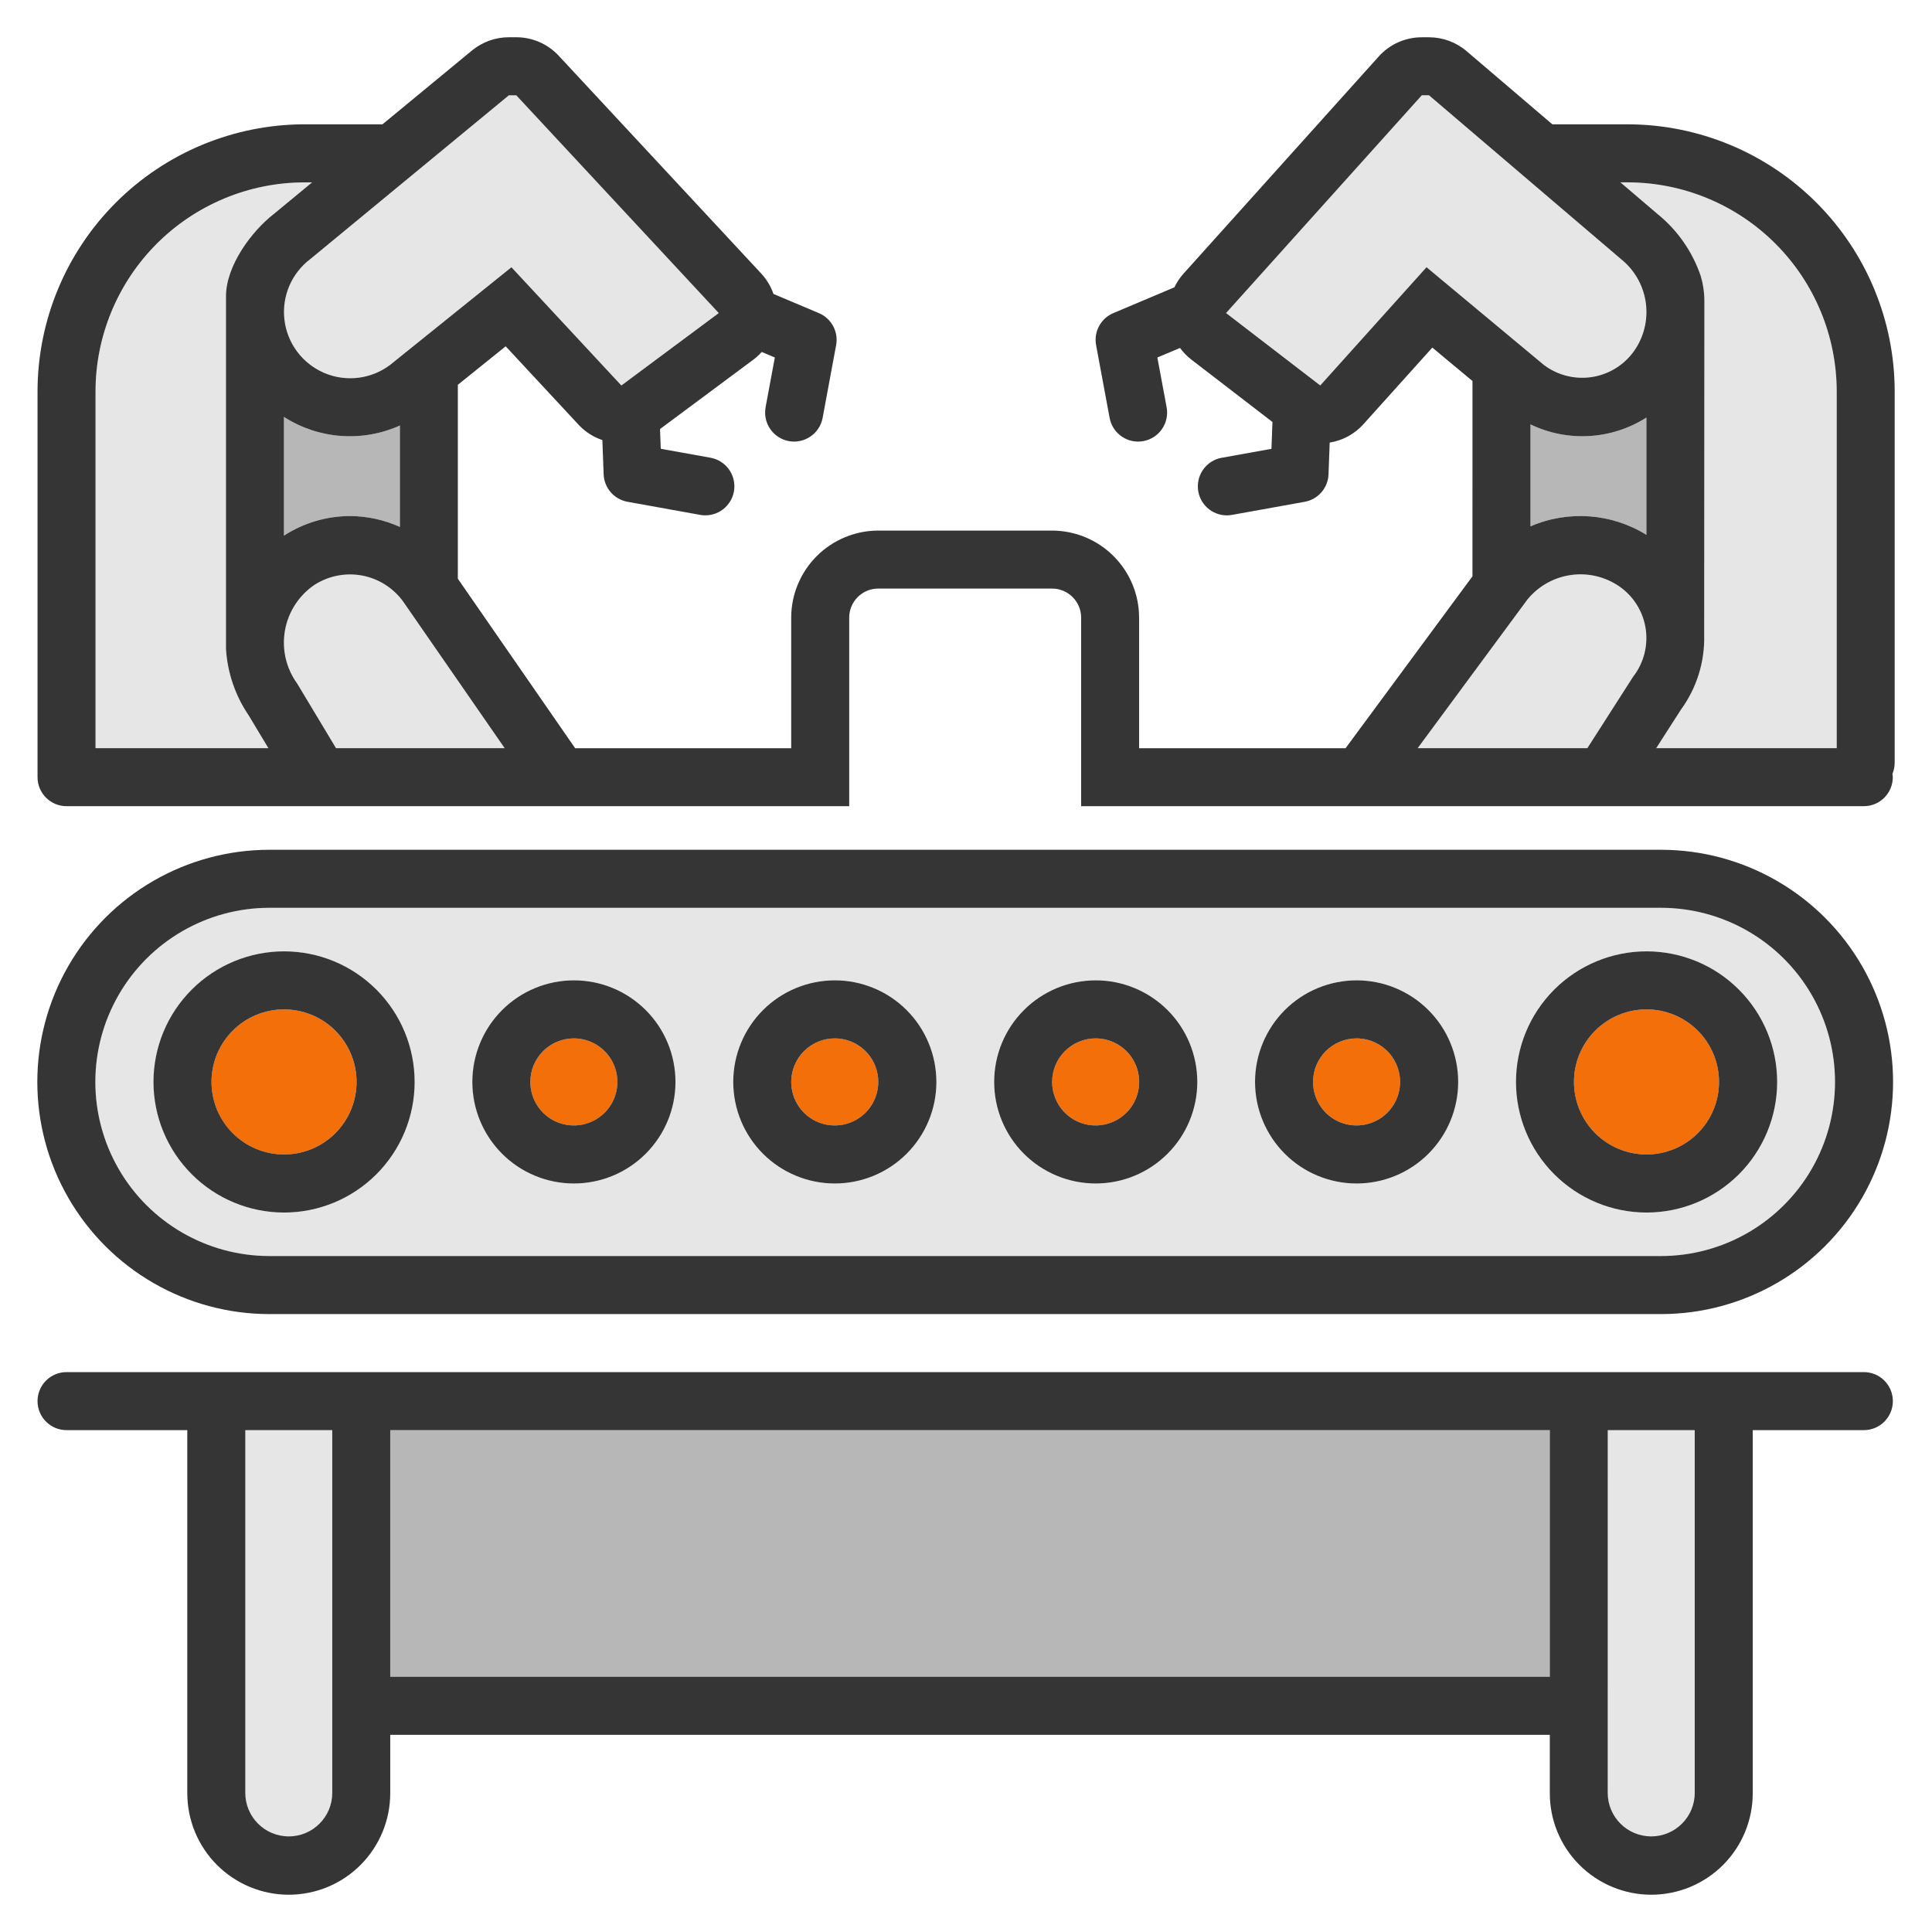 <?xml version="1.0" encoding="utf-8"?>
<!-- Generator: Adobe Illustrator 16.0.0, SVG Export Plug-In . SVG Version: 6.00 Build 0)  -->
<!DOCTYPE svg PUBLIC "-//W3C//DTD SVG 1.1//EN" "http://www.w3.org/Graphics/SVG/1.1/DTD/svg11.dtd">
<svg version="1.1" id="Calque_1" xmlns="http://www.w3.org/2000/svg" xmlns:xlink="http://www.w3.org/1999/xlink" x="0px" y="0px"
	 width="89px" height="89px" viewBox="0 0 89 89" enable-background="new 0 0 89 89" xml:space="preserve">
<g>
	<path fill="#F26F0A" d="M38.452,47.835c-1.106,0.002-2.002,0.898-2.003,2.005c0,0.811,0.488,1.543,1.238,1.854
		c0.75,0.309,1.612,0.137,2.186-0.437c0.573-0.574,0.745-1.438,0.434-2.187C39.996,48.321,39.263,47.834,38.452,47.835z"/>
	<path fill="#F26F0A" d="M50.471,47.835c-1.106,0.002-2.002,0.898-2.003,2.005c0,0.811,0.489,1.543,1.238,1.854
		c0.749,0.309,1.612,0.137,2.186-0.437c0.573-0.574,0.744-1.438,0.433-2.187C52.014,48.321,51.282,47.834,50.471,47.835z"/>
	<path fill="#F26F0A" d="M26.434,47.835L26.434,47.835c-1.107,0.002-2.002,0.898-2.003,2.005c0,0.811,0.489,1.543,1.238,1.854
		c0.75,0.309,1.612,0.137,2.186-0.437c0.573-0.574,0.744-1.438,0.433-2.187C27.977,48.321,27.246,47.834,26.434,47.835z"/>
	<path fill="#F26F0A" d="M75.845,46.499c-0.887,0.001-1.735,0.353-2.361,0.98c-0.627,0.626-0.978,1.477-0.977,2.361
		c0,0.887,0.352,1.736,0.979,2.363s1.478,0.979,2.364,0.979c0.886,0,1.735-0.353,2.362-0.979c0.626-0.628,0.979-1.478,0.979-2.364
		s-0.354-1.737-0.981-2.363C77.582,46.849,76.73,46.498,75.845,46.499z"/>
	<path fill="#F26F0A" d="M62.489,47.835c-1.105,0.002-2.002,0.898-2.002,2.005c0,0.811,0.488,1.543,1.237,1.854
		c0.75,0.309,1.612,0.137,2.186-0.437c0.574-0.574,0.745-1.438,0.434-2.187C64.033,48.321,63.301,47.834,62.489,47.835z"/>
	<rect x="17.977" y="65.881" fill="#B7B7B7" width="53.417" height="11.362"/>
	<path fill="#E6E6E6" d="M15.306,65.881H11.3v16.71c0,1.106,0.896,2.004,2.003,2.004c1.106,0,2.003-0.897,2.003-2.004h0V65.881z"/>
	<path fill="#E6E6E6" d="M76.512,41.819H12.413c-2.866,0-5.514,1.529-6.946,4.011c-1.433,2.481-1.433,5.539,0,8.021
		c1.432,2.48,4.08,4.01,6.946,4.01h64.099c2.865,0,5.513-1.529,6.946-4.01c1.433-2.481,1.433-5.539,0-8.021
		C82.024,43.349,79.377,41.819,76.512,41.819z M17.336,54.098c-1.129,1.128-2.66,1.761-4.256,1.759h0
		c-1.594-0.002-3.122-0.638-4.248-1.766c-1.126-1.127-1.76-2.656-1.761-4.25c0-1.597,0.634-3.125,1.763-4.254
		c1.129-1.128,2.659-1.762,4.255-1.762c1.596,0.001,3.125,0.635,4.253,1.765c1.128,1.129,1.761,2.659,1.76,4.255
		S18.465,52.971,17.336,54.098z M29.744,53.15c-0.878,0.877-2.068,1.369-3.31,1.368c-1.24-0.002-2.43-0.495-3.306-1.372
		c-0.876-0.878-1.369-2.067-1.368-3.308c0-1.24,0.493-2.431,1.371-3.309c0.878-0.877,2.068-1.369,3.31-1.369
		s2.431,0.494,3.309,1.372c0.877,0.877,1.369,2.068,1.368,3.31S30.623,52.273,29.744,53.15z M41.763,53.15
		c-0.878,0.877-2.069,1.369-3.311,1.368c-1.24-0.002-2.429-0.495-3.306-1.372c-0.876-0.878-1.368-2.067-1.368-3.308
		c0-1.24,0.493-2.431,1.371-3.309c0.878-0.877,2.068-1.369,3.31-1.369c1.24,0,2.431,0.494,3.308,1.372
		c0.877,0.877,1.37,2.069,1.369,3.31C43.135,51.084,42.641,52.273,41.763,53.15z M53.78,53.15c-0.878,0.877-2.067,1.369-3.309,1.368
		l0,0h-0.001c0,0,0,0,0.001,0c-1.241-0.002-2.43-0.495-3.307-1.372c-0.877-0.878-1.368-2.067-1.367-3.308
		c0-1.24,0.492-2.431,1.371-3.309c0.877-0.877,2.066-1.369,3.308-1.369s2.432,0.494,3.309,1.372c0.878,0.877,1.369,2.068,1.369,3.31
		C55.153,51.084,54.66,52.273,53.78,53.15z M65.8,53.15c-0.878,0.877-2.069,1.369-3.311,1.368c-1.239-0.002-2.43-0.495-3.305-1.372
		c-0.877-0.878-1.369-2.067-1.369-3.308s0.494-2.431,1.372-3.309c0.877-0.877,2.067-1.369,3.309-1.369s2.432,0.494,3.308,1.372
		c0.878,0.877,1.37,2.068,1.369,3.31C67.173,51.084,66.678,52.273,65.8,53.15z M80.102,54.098c-1.131,1.128-2.662,1.761-4.257,1.759
		c-1.594-0.002-3.122-0.638-4.249-1.766s-1.76-2.656-1.76-4.25c0-1.597,0.633-3.125,1.762-4.254
		c1.128-1.128,2.659-1.762,4.254-1.762c1.597,0.001,3.127,0.635,4.254,1.765c1.129,1.129,1.762,2.659,1.761,4.255
		S81.229,52.971,80.102,54.098z"/>
	<path fill="#E6E6E6" d="M74.063,82.591c0,1.106,0.897,2.004,2.004,2.004s2.004-0.897,2.004-2.004v-16.71h-4.007L74.063,82.591z"/>
	<path fill="#F26F0A" d="M13.08,46.499c-0.886,0.001-1.735,0.353-2.361,0.98c-0.626,0.626-0.978,1.477-0.978,2.361
		c0,0.887,0.353,1.736,0.979,2.363c0.627,0.627,1.478,0.979,2.364,0.979c0.887,0,1.737-0.353,2.363-0.979
		c0.626-0.628,0.978-1.478,0.978-2.364c-0.001-0.887-0.354-1.737-0.981-2.363C14.817,46.849,13.966,46.499,13.08,46.499z"/>
	<path fill="#E6E6E6" d="M74.666,11.929l-8.838-7.54h-0.331L56.48,14.421l4.339,3.336l4.896-5.447l5.404,4.5
		c0.657,0.496,1.492,0.694,2.302,0.544c0.81-0.149,1.52-0.634,1.953-1.333c0.405-0.65,0.556-1.426,0.425-2.181
		C75.669,13.086,75.266,12.406,74.666,11.929z"/>
	<path fill="#B7B7B7" d="M18.422,24.274v-4.673c-1.733,0.78-3.743,0.632-5.342-0.397v5.473c0.908-0.588,1.966-0.902,3.048-0.904
		C16.919,23.777,17.701,23.948,18.422,24.274z"/>
	<path fill="#E6E6E6" d="M74.443,26.915c-0.652-0.396-1.425-0.542-2.177-0.411c-0.751,0.131-1.43,0.528-1.91,1.121l0,0
		c-0.001,0.001-3.124,4.23-5.051,6.841h7.817l2.108-3.292c0.509-0.652,0.713-1.492,0.562-2.307
		C75.644,28.054,75.151,27.343,74.443,26.915z"/>
	<path fill="#B7B7B7" d="M70.503,19.55v4.698c1.736-0.752,3.732-0.606,5.341,0.392v-0.001v-5.404
		C74.238,20.258,72.218,20.377,70.503,19.55z"/>
	<path fill="#E6E6E6" d="M74.983,8.399h-0.337c1.008,0.86,1.713,1.462,1.713,1.462c0.919,0.743,1.606,1.733,1.987,2.854
		c0.109,0.368,0.167,0.75,0.167,1.135l0,0c0,0.005-0.007,15.365-0.009,15.41c0.032,1.235-0.349,2.446-1.079,3.442l-1.131,1.763
		h8.315V18.034c-0.002-2.553-1.017-5.001-2.821-6.808C79.984,9.421,77.537,8.403,74.983,8.399z"/>
	<path fill="#E6E6E6" d="M16.675,26.512c-0.76-0.141-1.545,0.016-2.194,0.435c-0.717,0.49-1.206,1.25-1.354,2.105
		c-0.148,0.856,0.056,1.736,0.566,2.439l1.788,2.975h7.768l-4.681-6.762C18.112,27.079,17.435,26.652,16.675,26.512z"/>
	<path fill="#E6E6E6" d="M12.64,9.836l1.739-1.435h-0.353c-2.553,0.004-5,1.021-6.805,2.827c-1.805,1.807-2.819,4.255-2.82,6.808
		v16.43h7.963l-0.909-1.512l0,0c-0.617-0.908-0.978-1.966-1.045-3.063l0-16.243C10.41,12.251,11.576,10.655,12.64,9.836z"/>
	<path fill="#E6E6E6" d="M13.103,14.739c0.131,1.082,0.831,2.013,1.834,2.44c1.004,0.428,2.159,0.287,3.03-0.368l5.592-4.501
		l5.064,5.447l4.487-3.336L23.784,4.391h-0.343l-9.142,7.539C13.427,12.586,12.971,13.657,13.103,14.739z"/>
	<path fill="#353535" d="M85.86,63.208H3.065c-0.738,0-1.336,0.598-1.336,1.336s0.599,1.337,1.336,1.337h5.563v16.71
		c-0.004,1.242,0.486,2.436,1.363,3.316s2.069,1.376,3.311,1.376c1.243,0,2.435-0.495,3.312-1.376
		c0.876-0.881,1.367-2.074,1.363-3.316v-2.674h53.417v2.674c-0.006,1.242,0.485,2.436,1.362,3.316s2.069,1.376,3.311,1.376
		c1.242,0,2.436-0.495,3.313-1.376s1.367-2.074,1.362-3.316v-16.71h5.119c0.737,0,1.336-0.599,1.336-1.337
		S86.598,63.208,85.86,63.208z M13.303,84.595c-1.107,0-2.003-0.897-2.003-2.004v-16.71h4.006v16.71h0
		C15.306,83.697,14.41,84.595,13.303,84.595z M71.394,77.243H17.977V65.881h53.417V77.243z M78.07,82.591
		c0,1.106-0.897,2.004-2.004,2.004s-2.004-0.897-2.004-2.004l0.001-16.71h4.007V82.591z"/>
	<path fill="#353535" d="M76.512,39.146H12.413c-3.821,0-7.351,2.039-9.261,5.348c-1.91,3.31-1.91,7.386,0,10.693
		c1.911,3.31,5.44,5.348,9.261,5.348h64.099c3.82,0,7.351-2.038,9.262-5.348c1.91-3.308,1.91-7.384,0-10.693
		C83.862,41.185,80.332,39.146,76.512,39.146z M83.458,53.851c-1.434,2.48-4.081,4.01-6.946,4.01H12.413
		c-2.866,0-5.514-1.529-6.946-4.01c-1.433-2.481-1.433-5.539,0-8.021c1.432-2.481,4.08-4.011,6.946-4.011h64.099
		c2.865,0,5.513,1.529,6.946,4.011C84.891,48.312,84.891,51.369,83.458,53.851z"/>
	<path fill="#353535" d="M13.088,43.825c-1.596,0-3.126,0.634-4.255,1.762c-1.129,1.129-1.763,2.657-1.763,4.254
		c0.001,1.594,0.635,3.123,1.761,4.25c1.126,1.128,2.654,1.764,4.248,1.766h0c1.596,0.002,3.126-0.631,4.256-1.759
		c1.129-1.127,1.765-2.657,1.766-4.253s-0.632-3.126-1.76-4.255C16.213,44.46,14.684,43.826,13.088,43.825z M15.448,52.203
		c-0.626,0.627-1.477,0.979-2.363,0.979c-0.886,0-1.736-0.352-2.364-0.979c-0.626-0.627-0.979-1.477-0.979-2.363
		c0-0.885,0.352-1.735,0.978-2.361c0.626-0.628,1.475-0.979,2.361-0.98c0.886,0,1.737,0.35,2.364,0.977
		c0.627,0.626,0.98,1.477,0.981,2.363C16.426,50.726,16.074,51.575,15.448,52.203z"/>
	<path fill="#353535" d="M75.852,43.825c-1.595,0-3.126,0.634-4.254,1.762c-1.129,1.129-1.762,2.657-1.762,4.254
		c0,1.594,0.633,3.122,1.76,4.25s2.655,1.764,4.249,1.766c1.595,0.002,3.126-0.631,4.257-1.759c1.128-1.127,1.764-2.657,1.765-4.253
		s-0.632-3.126-1.761-4.255C78.979,44.46,77.448,43.826,75.852,43.825z M78.212,52.203c-0.627,0.627-1.477,0.979-2.362,0.979
		c-0.887,0-1.737-0.352-2.364-0.979s-0.979-1.477-0.979-2.363c-0.001-0.885,0.35-1.735,0.977-2.361
		c0.626-0.628,1.475-0.979,2.361-0.98c0.886-0.001,1.737,0.35,2.364,0.977c0.627,0.626,0.98,1.477,0.981,2.363
		S78.838,51.575,78.212,52.203z"/>
	<path fill="#353535" d="M62.496,45.161c-1.241,0-2.432,0.492-3.309,1.369c-0.878,0.878-1.372,2.068-1.372,3.309
		s0.492,2.43,1.369,3.308c0.875,0.877,2.065,1.37,3.305,1.372c1.241,0.001,2.433-0.491,3.311-1.368s1.373-2.066,1.373-3.308
		c0.001-1.241-0.491-2.433-1.369-3.31C64.928,45.655,63.737,45.161,62.496,45.161z M63.91,51.257
		c-0.573,0.573-1.436,0.745-2.186,0.437c-0.749-0.311-1.237-1.043-1.237-1.854c0-1.106,0.896-2.003,2.002-2.005
		c0.812-0.001,1.544,0.486,1.854,1.235C64.655,49.819,64.484,50.683,63.91,51.257z"/>
	<path fill="#353535" d="M50.477,45.161c-1.241,0-2.431,0.492-3.308,1.369c-0.879,0.878-1.371,2.068-1.371,3.309
		c-0.001,1.24,0.49,2.43,1.367,3.308c0.877,0.877,2.065,1.37,3.307,1.372c1.241,0.001,2.431-0.491,3.309-1.368
		c0.88-0.877,1.373-2.066,1.374-3.308c0-1.241-0.491-2.433-1.369-3.31C52.908,45.655,51.718,45.161,50.477,45.161z M51.892,51.257
		c-0.573,0.573-1.437,0.745-2.186,0.437c-0.749-0.311-1.238-1.043-1.238-1.854c0.001-1.106,0.896-2.003,2.003-2.005
		c0.812-0.001,1.543,0.486,1.854,1.235C52.636,49.819,52.465,50.683,51.892,51.257z"/>
	<polygon fill="#353535" points="50.472,54.519 50.472,54.519 50.471,54.519 	"/>
	<path fill="#353535" d="M38.459,45.161c-1.241,0-2.432,0.492-3.31,1.369c-0.878,0.878-1.371,2.068-1.371,3.309
		c0,1.24,0.491,2.43,1.368,3.308c0.877,0.877,2.066,1.37,3.306,1.372c1.241,0.001,2.432-0.491,3.311-1.368
		c0.878-0.877,1.373-2.066,1.373-3.308c0-1.24-0.492-2.433-1.369-3.31C40.89,45.655,39.699,45.161,38.459,45.161z M39.873,51.257
		c-0.573,0.573-1.436,0.745-2.186,0.437c-0.75-0.311-1.238-1.043-1.238-1.854c0.001-1.106,0.897-2.003,2.003-2.005
		c0.811-0.001,1.543,0.486,1.854,1.235C40.617,49.819,40.446,50.683,39.873,51.257z"/>
	<path fill="#353535" d="M26.44,45.161c-1.241,0-2.432,0.492-3.31,1.369c-0.877,0.878-1.371,2.068-1.371,3.309
		c-0.001,1.24,0.492,2.43,1.368,3.308c0.876,0.877,2.065,1.37,3.306,1.372c1.241,0.001,2.432-0.491,3.31-1.368
		c0.879-0.877,1.373-2.066,1.374-3.308s-0.491-2.433-1.368-3.31C28.872,45.655,27.682,45.161,26.44,45.161z M27.855,51.257
		c-0.574,0.573-1.436,0.745-2.186,0.437c-0.75-0.311-1.238-1.043-1.238-1.854c0-1.106,0.896-2.003,2.002-2.005h0
		c0.812-0.001,1.543,0.486,1.854,1.235C28.599,49.819,28.428,50.683,27.855,51.257z"/>
	<path fill="#353535" d="M74.983,5.727L74.983,5.727l-3.471,0.001c-2.04-1.741-3.952-3.372-3.952-3.372h0.001
		c-0.483-0.412-1.098-0.639-1.732-0.639h-0.332c-0.758,0-1.479,0.322-1.985,0.886l-9.017,10.031
		c-0.158,0.182-0.291,0.385-0.395,0.602l-2.813,1.188c-0.578,0.244-0.909,0.858-0.794,1.476l0.623,3.351
		c0.135,0.725,0.832,1.204,1.557,1.069c0.726-0.136,1.203-0.833,1.069-1.558l-0.427-2.294l1.044-0.439
		c0.141,0.192,0.307,0.365,0.494,0.514l3.764,2.896l-0.046,1.237l-2.293,0.413v-0.001c-0.68,0.124-1.154,0.745-1.093,1.435
		c0.062,0.688,0.636,1.216,1.328,1.218c0.08,0,0.159-0.006,0.238-0.021l3.351-0.604c0.618-0.111,1.075-0.638,1.098-1.266
		l0.054-1.462c0.598-0.096,1.145-0.392,1.55-0.842l3.178-3.534l1.85,1.54l-0.001,8.997l-5.846,7.919h-9.511v-6.016
		c0-1.063-0.423-2.08-1.174-2.832s-1.77-1.176-2.832-1.178h-8.013c-1.063,0.002-2.082,0.426-2.833,1.178
		c-0.75,0.752-1.173,1.77-1.174,2.832v6.016h-9.952l-5.405-7.809v-8.932l2.204-1.774l3.372,3.628
		c0.298,0.315,0.67,0.554,1.082,0.692l0.059,1.576l0,0c0.023,0.628,0.48,1.154,1.098,1.266l3.351,0.604
		c0.079,0.015,0.159,0.021,0.239,0.021c0.691-0.002,1.268-0.531,1.329-1.219c0.061-0.689-0.413-1.311-1.093-1.435l-2.293-0.412
		l-0.034-0.91l4.299-3.195h0c0.14-0.106,0.269-0.225,0.386-0.355l0.604,0.254l-0.426,2.293l0.001,0.001
		c-0.065,0.348,0.011,0.708,0.211,0.999c0.201,0.293,0.508,0.493,0.857,0.559c0.725,0.134,1.422-0.344,1.558-1.069l0.622-3.351
		c0.115-0.617-0.215-1.231-0.794-1.476l-2.092-0.883V13.54c-0.121-0.349-0.313-0.668-0.564-0.939L25.739,2.569
		c-0.504-0.544-1.213-0.853-1.955-0.853h-0.343c-0.62,0-1.22,0.217-1.698,0.61c0,0-2.08,1.715-4.122,3.4h-3.594
		c-3.263,0.006-6.389,1.305-8.694,3.611c-2.305,2.308-3.602,5.436-3.604,8.697v17.767c0,0.738,0.598,1.337,1.335,1.337h36.056
		v-8.688c0-0.354,0.141-0.694,0.391-0.944c0.25-0.251,0.59-0.393,0.944-0.393h8.013c0.354,0,0.693,0.142,0.944,0.393
		c0.25,0.25,0.392,0.59,0.392,0.944v8.688h36.055c0.738,0,1.335-0.599,1.335-1.337c-0.002-0.053-0.007-0.105-0.015-0.156
		c0.066-0.163,0.102-0.336,0.102-0.512v-17.1c-0.002-3.262-1.298-6.39-3.604-8.696C81.372,7.031,78.246,5.732,74.983,5.727z
		 M23.441,4.391h0.343l9.327,10.031l-4.487,3.336l-5.064-5.447l-5.592,4.501c-0.871,0.655-2.026,0.796-3.03,0.368
		c-1.003-0.428-1.703-1.358-1.834-2.44c-0.132-1.082,0.324-2.153,1.196-2.81L23.441,4.391z M11.455,32.954L11.455,32.954
		l0.909,1.512H4.4v-16.43c0.001-2.553,1.016-5.001,2.82-6.808c1.805-1.806,4.252-2.823,6.805-2.827h0.353L12.64,9.836
		c-1.063,0.819-2.23,2.415-2.23,3.813l0,16.243C10.477,30.988,10.838,32.046,11.455,32.954z M13.08,19.204
		c1.599,1.029,3.609,1.178,5.342,0.397v4.673c-0.721-0.326-1.503-0.497-2.294-0.502c-1.082,0.002-2.14,0.316-3.048,0.904V19.204z
		 M15.48,34.466l-1.788-2.975c-0.511-0.703-0.715-1.583-0.566-2.439c0.148-0.855,0.637-1.615,1.354-2.105
		c0.648-0.419,1.434-0.575,2.194-0.435c0.76,0.141,1.437,0.567,1.893,1.192l4.681,6.762H15.48z M75.231,31.174l-2.108,3.292h-7.817
		c1.927-2.61,5.05-6.84,5.051-6.841l0,0c0.48-0.593,1.159-0.99,1.91-1.121c0.752-0.131,1.524,0.015,2.177,0.411
		c0.708,0.428,1.2,1.139,1.35,1.952C75.944,29.682,75.74,30.521,75.231,31.174z M75.844,24.639L75.844,24.639
		c-1.608-0.997-3.604-1.143-5.341-0.391V19.55c1.715,0.827,3.735,0.708,5.341-0.315V24.639z M75.374,16.021
		c-0.434,0.699-1.144,1.184-1.953,1.333c-0.81,0.15-1.645-0.048-2.302-0.544l-5.404-4.5l-4.896,5.447l-4.339-3.336l9.017-10.032
		h0.331l8.838,7.54c0.6,0.478,1.003,1.157,1.133,1.911C75.93,14.595,75.779,15.37,75.374,16.021z M84.61,34.466h-8.315l1.131-1.763
		c0.73-0.996,1.111-2.207,1.079-3.442c0.002-0.045,0.009-15.405,0.009-15.41l0,0c0-0.385-0.058-0.767-0.167-1.135
		c-0.381-1.121-1.068-2.111-1.987-2.854c0,0-0.705-0.602-1.713-1.462h0.337c2.554,0.004,5.001,1.021,6.806,2.827
		c1.805,1.807,2.819,4.255,2.821,6.808V34.466z"/>
</g>
</svg>
